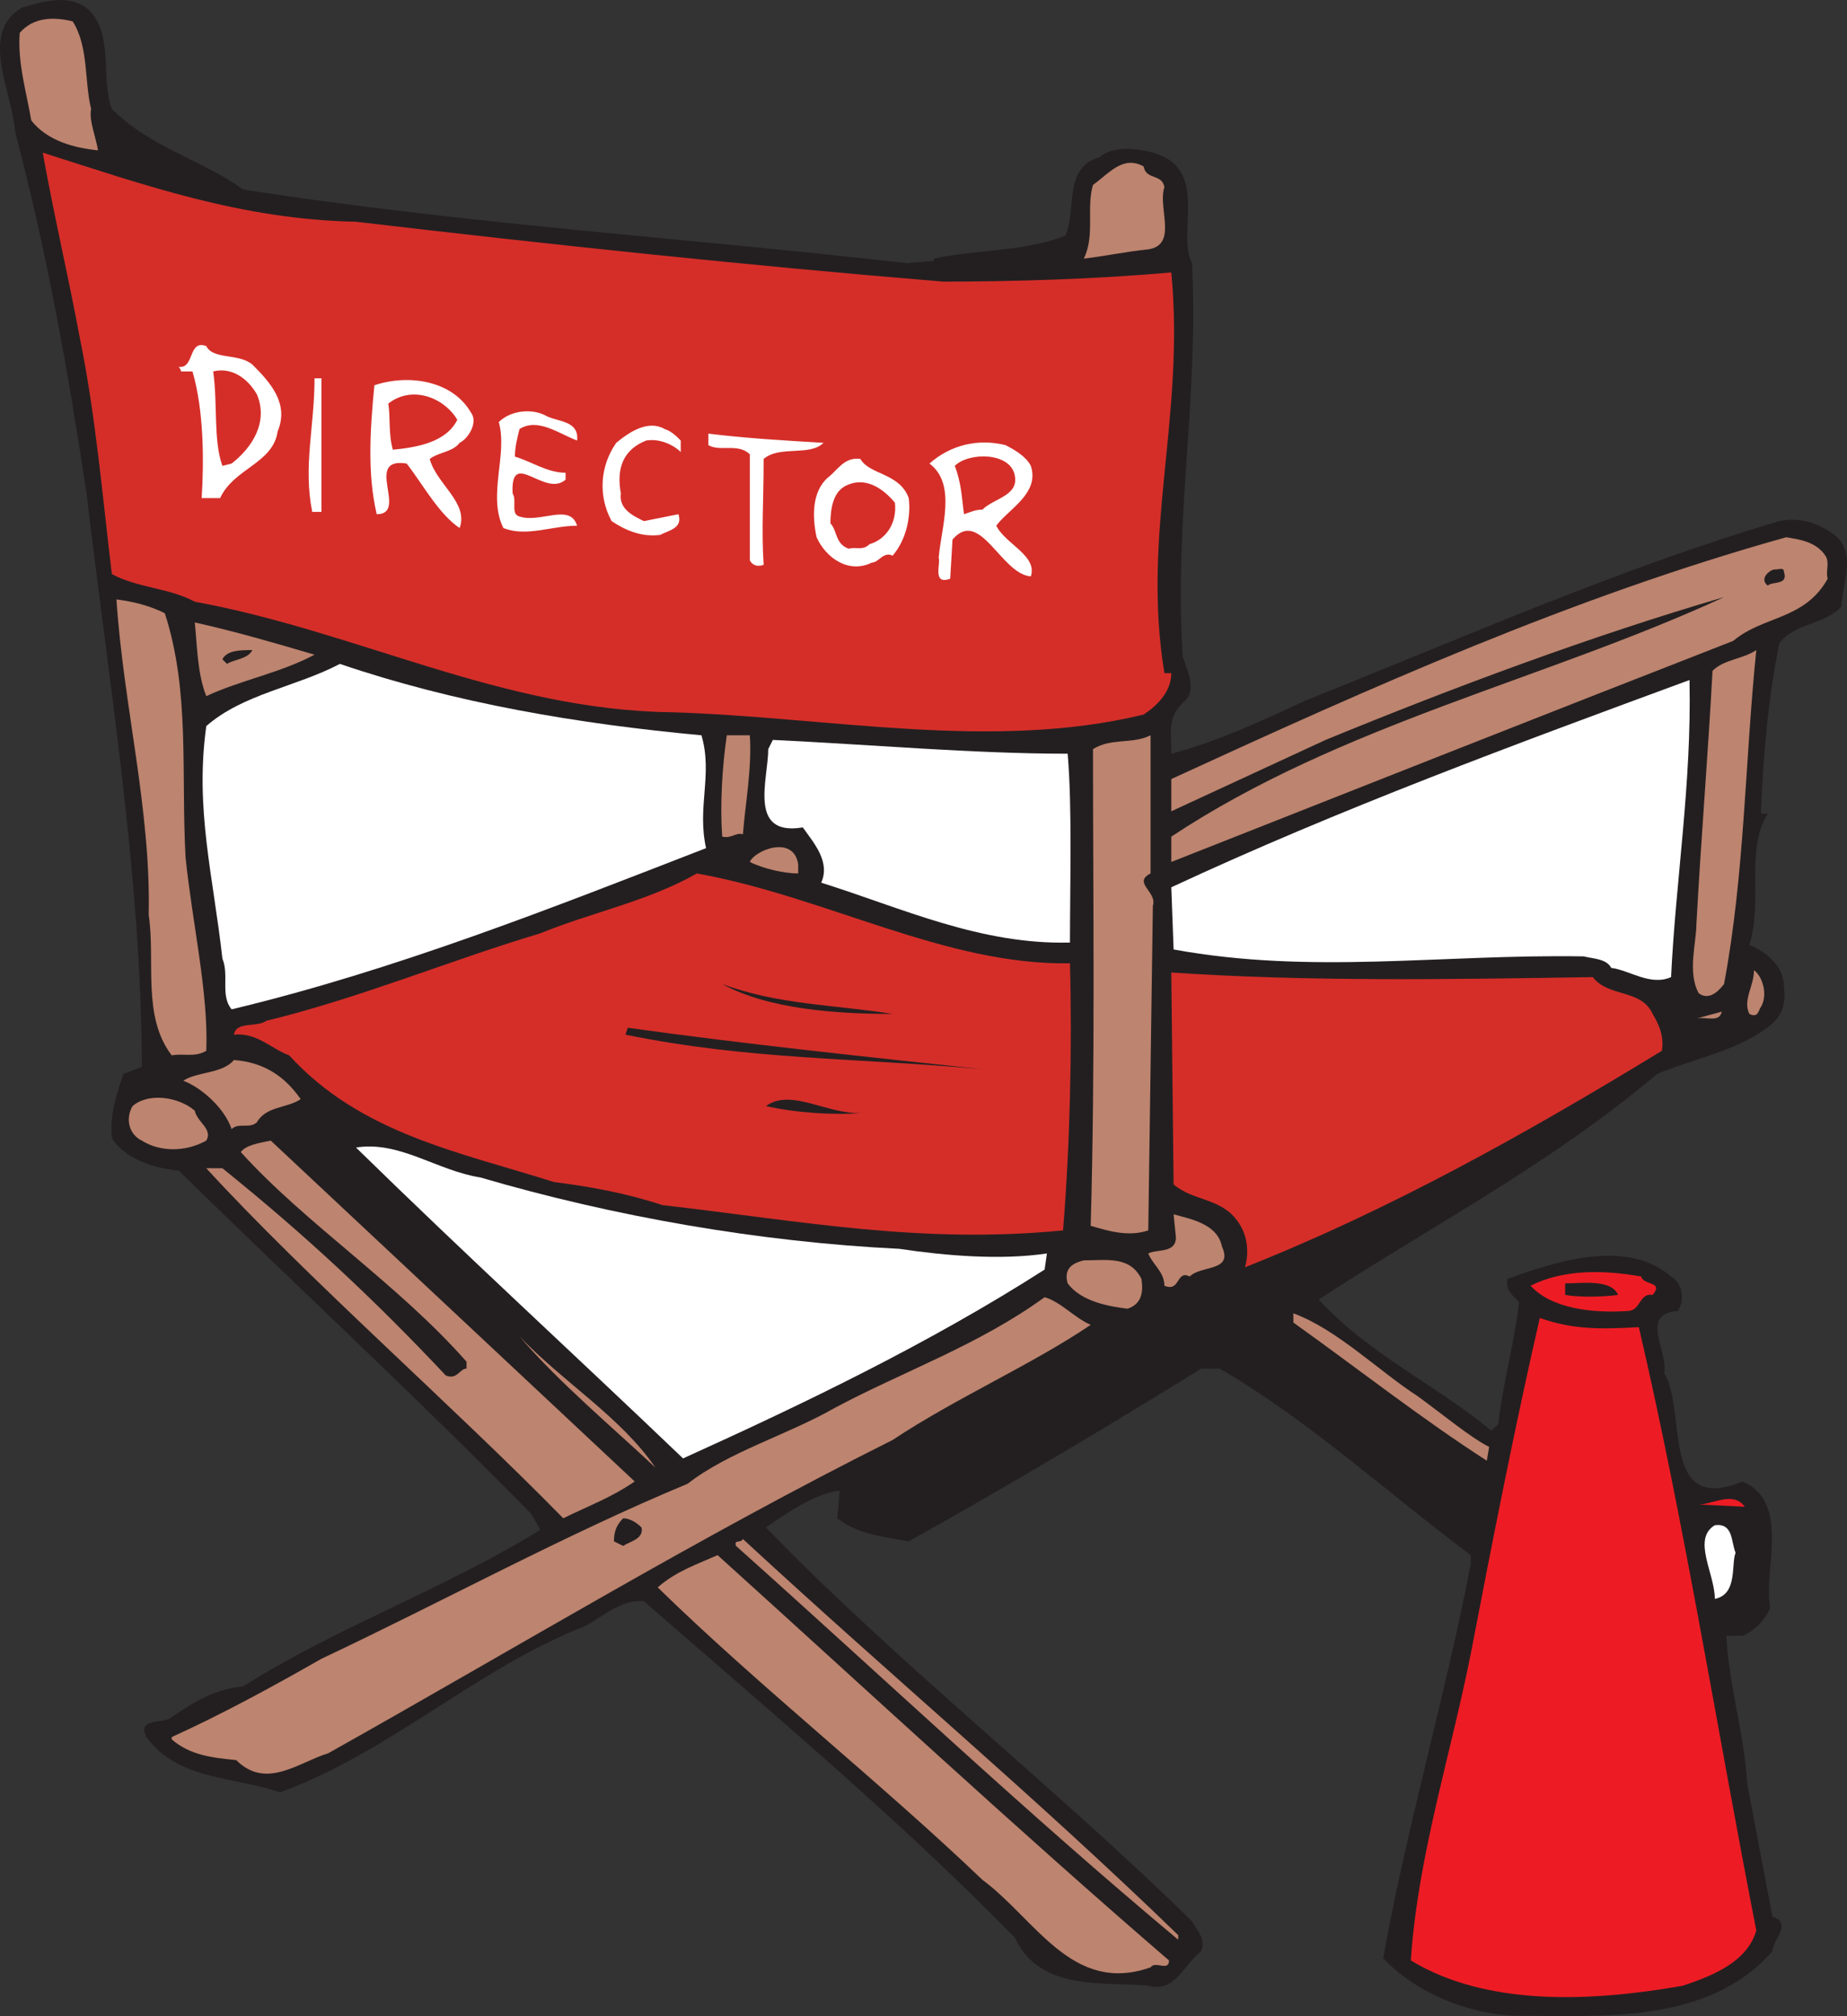 <svg xmlns="http://www.w3.org/2000/svg" width="601.461" height="656.585"><rect width="100%" height="100%" fill="#333333" stroke="none"/><path fill="#231f20" fill-rule="evenodd" d="M28.924 3.215c8.25 8.25 3.75 22.5 7.5 32.25 12.75 12.75 29.25 16.5 42.75 26.25 72 11.25 144 15.75 216 24l9-.75v-.75c13.5-3 30-2.25 42.75-7.5 3.75-8.25-.75-22.5 11.25-25.5 3.75-3.75 12-3 17.25-1.5 18.75 5.25 7.5 26.25 12.75 36 2.25 44.25-6 84-3 128.25 1.5 4.5 4.5 10.5.75 14.25-6 5.25-4.5 9.75-4.5 17.25 14.25-3.75 29.25-10.5 43.5-17.25 51-20.25 101.25-42.75 154.5-58.5 6.75-1.5 12.75.75 18 4.5 7.5 6 2.25 16.5 2.25 23.25-5.25 6-15 5.25-20.25 12-3.75 18.75-5.25 36.75-6 55.5h2.25c-7.5 12-1.5 28.5-6 42.75 5.25 2.25 11.25 6.75 11.25 13.5.75 6-.75 9.75-4.5 12.75-10.5 8.25-24 10.5-36.75 15.75-34.5 29.25-73.5 49.5-110.25 73.5 16.5 18 38.25 27.75 56.25 42.75l2.25-2.25c1.5-13.5 5.25-26.25 6.75-39.75-2.25-2.25-4.5-3.75-3.75-7.5 15-5.25 38.25-13.5 53.25-.75 3.75 2.25 4.5 7.5 2.25 11.25-12.75.75-3 13.5-4.5 20.25 7.5 12-1.5 46.5 25.5 35.25 15.75 6.75 6.75 28.5 9 41.25-1.5 3.75-5.25 7.5-9 9h-5.25c.75 15.75 6 33 6.75 48l8.25 43.5c6.75 2.25 0 7.5 0 11.25-21 24-56.25 21-84 21-16.5-.75-33-8.25-42.75-18.75 7.5-42 20.25-85.5 28.5-128.25v-3c-27-20.25-53.25-44.25-81.75-60.75h-6c-31.5 19.5-63 38.25-95.25 56.25-8.25-1.5-16.5-2.25-23.25-7.5l.75-9c-7.5.75-16.5 6.75-24 12 42 43.5 95.25 85.5 138.75 128.25 1.5 3 4.5 5.25 3 9.75-6 4.5-8.25 13.5-17.25 11.25-13.5-1.5-35.25 2.25-43.5-15.75-38.25-39-79.5-73.5-120.75-109.5-7.5-.75-13.5 5.25-19.5 8.25-34.5 13.5-63.75 41.25-99 54-15-5.25-33-3.75-43.5-18-3-6 4.5-4.5 7.5-6 7.5-5.25 15-9.75 24-10.5 30.75-19.5 65.25-31.5 96.75-51l-3-5.25c-38.25-39-75.75-73.5-114.75-111.75-8.25-.75-17.25-3.75-21.75-10.5-.75-7.5 1.5-14.25 3.75-21l6-2.25c0-60-10.5-123.75-18-186.75-6-39.75-12.75-78-23.25-117.75-.75-12.75-12-32.25 2.25-40.5 7.5-2.25 15.75-4.5 21.75.75"/><path fill="#bd846f" fill-rule="evenodd" d="M29.674 35.465c-.75 3.75 1.5 9 2.25 13.5-7.5-.75-16.5-3-21.75-9.75-1.5-9-4.5-18.75-3.75-28.5 4.5-5.25 11.25-5.25 17.25-3.75 5.25 8.25 3.75 19.5 6 28.5"/><path fill="#d52e29" fill-rule="evenodd" d="M115.924 72.215c63.75 7.5 127.5 14.25 191.25 19.5 21.75 0 49.5-.75 74.25-3 4.5 47.25-9.75 84.75-2.25 130.5h2.25c0 6-4.5 10.5-9 13.5-49.5 12-102.75.75-153.75-.75-55.5-.75-102-26.25-155.25-36-8.25-4.5-18.75-4.5-27-9-3-24.75-5.25-51.75-10.5-77.25-3.75-20.25-8.25-39-12-60 33 10.5 64.5 21.75 102 22.5"/><path fill="#bd846f" fill-rule="evenodd" d="M379.174 60.965c-2.25 6.75 4.5 18.75-5.25 20.25-7.5.75-14.25 2.25-21 3 3.75-7.5.75-16.5 3-24 5.25-3.75 9.75-9.75 16.5-6 .75 4.5 6 2.25 6.75 6.75"/><path fill="#fff" fill-rule="evenodd" d="M67.174 112.715c2.25 4.5 10.5 2.25 15 6 6 6 12 12.75 8.25 21.75-1.5 10.5-14.25 12-18.75 21.75h-6c.75-12 .75-28.5-3-41.25h-3.75c0-.75-.75-1.5-.75-1.5 5.25.75 3-9 9-6.75"/><path fill="#d52e29" fill-rule="evenodd" d="M83.674 128.465c3.75 9-1.5 17.25-8.25 22.5l-3 .75c-3-8.25-1.5-20.25-3-30.75 6-1.5 11.25 2.25 14.25 7.5"/><path fill="#fff" fill-rule="evenodd" d="M104.674 166.715h-3c-3-15 .75-27.75.75-43.5h2.25v43.5m48.75-32.25c2.25 3-.75 8.25-3.75 9.75-2.25 3-6.75 3-9.75 5.25 2.25 8.25 12.75 14.25 9.75 22.5-6.75-4.5-12-14.25-17.25-21-14.25-2.25.75 16.5-9.75 16.5-3-12.75-2.25-27-.75-42 11.25-3.75 25.5-1.5 31.5 9"/><path fill="#d52e29" fill-rule="evenodd" d="M148.924 136.715c-3.75 7.5-13.5 9-21 9.75-1.5-5.25-.75-11.25-1.5-15 7.5-6 18-2.25 22.5 5.25"/><path fill="#fff" fill-rule="evenodd" d="M187.924 143.465c-6-2.25-12.75-7.5-18.75-3.75-.75 3-1.5 6-1.5 9 5.25 1.5 10.5 5.25 16.5 5.25v2.25c-6.75 6-18-10.5-17.25 4.5 1.5 2.25-.75 6.75 2.25 7.5 6.75 2.25 16.5-4.5 18.75 3-8.25 0-16.5 3.75-24 .75-5.25-10.5 1.5-24-1.5-34.5 3.75-3.75 10.5-4.5 15-2.25 3.75 2.25 11.25 1.5 10.5 8.25m33.75 0v3.75c-2.25-2.25-6.75-4.5-11.25-3.75-7.5 3-9.75 9-8.25 17.25-.75 5.25 4.5 7.5 7.5 9l11.25-2.25c1.5 4.5-3 5.25-6 6.75-6 .75-11.25-1.5-15.75-4.5-4.5-8.25-3.75-18 1.5-25.5 4.5-3.75 10.5-7.5 15.75-4.5 2.25.75 3.75 2.25 5.25 3.75m46.5.75c-4.5 4.5-14.25.75-19.5 5.25 0 14.25-.75 22.5 0 34.5-2.25.75-3.75 0-4.5-1.5v-34.5c-3.75-3.75-9.75-.75-13.5-3v-3.75c12 1.5 24.75 2.25 37.5 3m67.5 7.5c3 9-7.5 14.25-11.25 19.5 3 6 13.5 9.75 11.25 16.5-9.75-.75-16.5-22.5-25.5-12l-.75 12.75c-6 2.25-3-5.25-3.75-6.75.75-9.75 6-24-3-30.75 6.75-6 15.75-8.25 24.75-6 3 1.5 6.75 3.75 8.25 6.75"/><path fill="#d52e29" fill-rule="evenodd" d="M330.424 154.715c1.5 6.75-6.75 7.5-10.5 11.25-2.25 0-3.75.75-6 1.5-.75-5.25-.75-9.75-3-15.75 4.5-4.5 18-4.5 19.5 3"/><path fill="#fff" fill-rule="evenodd" d="M280.174 149.465c3 5.25 12.75 4.5 15.75 12.75.75 6-.75 13.5-5.25 18.75-3-1.5-4.5 2.25-6.75 2.25-7.5 3.75-15-1.5-18-8.25-1.5-6.75-1.5-15 3.75-19.5 3-2.25 5.25-6.75 10.5-6"/><path fill="#d52e29" fill-rule="evenodd" d="M291.424 163.715c.75 6.75-3 12-8.25 13.5-2.25 2.25-4.5.75-6.75 1.5-4.5-1.5-3.75-6-6-8.25 0-4.5.75-9.75 4.5-12 6.75-3.75 12.75.75 16.5 5.25"/><path fill="#bd846f" fill-rule="evenodd" d="M594.424 180.965c1.5 2.25 0 5.25.75 7.5-7.5 13.5-21 12-30.75 20.25-61.5 24-122.25 48-183 72v-8.25c55.5-36.75 121.5-51 180-78-43.5 12.75-87.75 29.25-129.75 46.5l-50.25 23.25v-10.5c65.25-30 130.5-59.25 200.25-78.75 4.5.75 9.75 1.5 12.75 6"/><path fill="#231f20" fill-rule="evenodd" d="M580.924 186.215c1.5 4.5-3.75 3-5.25 4.5-3-2.25.75-5.25 2.25-5.25s3-.75 3 .75"/><path fill="#bd846f" fill-rule="evenodd" d="M53.674 199.715c8.25 25.5 5.25 51.75 6.75 79.5 2.25 21.75 7.5 44.25 6.75 63-3.75 2.25-7.5.75-11.25 1.5-9.75-12.75-5.25-30.75-7.5-45.75.75-34.5-8.25-68.25-10.5-102.75 6 .75 11.25 2.25 15.75 4.5m48.75 13.5c-11.25 6-24 8.25-35.25 13.5-3-7.5-3-17.25-3.75-24 13.5 3 26.25 6.75 39 10.5"/><path fill="#231f20" fill-rule="evenodd" d="M82.174 211.715c-1.5 3-6 3-8.25 4.5l-1.5-1.5c1.5-3 6-3 9.75-3"/><path fill="#bd846f" fill-rule="evenodd" d="M561.424 320.465c-2.25 3-5.25 5.25-8.25 3-3.75-6.75-.75-16.5-.75-22.5 1.5-27.75 3.75-54.75 5.25-82.5 3.75-3.75 9.75-3.75 14.25-6.75-3.75 36.75-3.75 72.75-10.5 108.75"/><path fill="#fff" fill-rule="evenodd" d="M228.424 239.465c3.75 12.75-1.5 23.25 1.5 36.75-50.25 19.5-101.25 39.75-154.5 52.5-3.75-4.5-.75-11.25-3-16.5-3-27-9-48.75-5.25-75.75 12-10.5 29.25-12.75 43.5-20.25 37.5 12.75 77.25 19.5 117.75 23.25m321.75-18c.75 33.75-4.5 65.25-6 96.75-6.75 3-13.5-2.25-19.5-3-1.5-3-6-3-9-3.75-46.5-.75-88.5 6-133.5-2.25l-.75-20.25c54.75-25.5 111.75-46.5 168.75-67.5"/><path fill="#bd846f" fill-rule="evenodd" d="M374.674 284.465c-6 3 2.25 6 .75 10.5l-1.5 105.75c-6.75 2.25-13.5 0-18.75-1.5 1.5-52.5.75-106.5.75-155.25 6-3.75 12.75-1.5 18.75-4.5v45m-130.5-45c.75 10.5-1.5 22.5-2.25 32.25-2.25-.75-3.75 1.5-6.75.75-.75-10.5 0-22.5 1.5-33h7.5"/><path fill="#fff" fill-rule="evenodd" d="M347.674 245.465c1.5 17.25.75 42.75.75 61.5-29.25.75-54.75-11.25-81-19.5 3-6.75-2.25-12.75-6-18-18 3-11.25-15.75-11.25-25.5l1.5-3c31.5 1.5 65.25 4.5 96 4.5"/><path fill="#bd846f" fill-rule="evenodd" d="M259.924 281.465v3c-4.5 0-11.25-1.5-15.75-3.75 1.5-3.75 14.25-9 15.75.75"/><path fill="#d52e29" fill-rule="evenodd" d="M348.424 313.715c.75 27.75 0 59.25-2.25 87-46.5 4.5-84.75-3-130.5-8.25-11.25-3.75-23.25-6-35.25-7.5-30.75-9.75-63-15.75-86.25-41.25-6-2.25-10.5-7.5-18-6.75.75-4.5 7.5-2.25 10.5-4.5 30.75-7.5 59.25-19.5 89.25-28.5 16.5-6.75 35.25-10.5 51-19.5 42 7.5 81 30 121.5 29.25"/><path fill="#bd846f" fill-rule="evenodd" d="M573.424 327.965c-.75.75-.75 3.75-3.75 2.25-2.25-4.5 1.5-9 1.5-14.25 3 2.25 4.5 8.25 2.25 12"/><path fill="#d52e29" fill-rule="evenodd" d="M518.674 318.215c5.25 6.75 15.75 3.75 19.5 12 2.25 3.75 3.75 7.5 3 12-44.25 27-88.5 51.75-135.75 70.5 1.5-5.25.75-11.25-3-15.75-5.25-6.75-14.25-6-20.25-11.25l-.75-69c44.25 3 90.75 2.25 137.25 1.5"/><path fill="#231f20" fill-rule="evenodd" d="M290.674 330.215c-18 0-40.5-1.5-55.5-9.75 18 6.75 36.75 6.75 55.5 9.75"/><path fill="#bd846f" fill-rule="evenodd" d="m552.424 331.715 8.25-2.25c-.75 3.75-5.25 1.5-8.25 2.25"/><path fill="#231f20" fill-rule="evenodd" d="M319.924 348.215c-41.25-3.75-75.75-3-116.25-11.25l.75-2.25c37.5 5.25 80.25 9.75 115.5 13.5"/><path fill="#bd846f" fill-rule="evenodd" d="M97.924 357.965c-4.5 3-11.25 2.25-14.25 7.5-2.25 2.25-6 0-8.25 2.25-2.25-6.75-9.75-13.5-15.75-15.75 4.5-3 12.75-2.25 16.5-6.75 9.75.75 16.5 5.25 21.75 12.75m-34.5 3.75c.75 3.75 6 6 3.75 9.75-6.75 3.75-15 3.75-21 0-4.5-2.25-5.25-7.5-3-11.25 5.25-4.5 15-3 20.25 1.5"/><path fill="#231f20" fill-rule="evenodd" d="M280.924 362.465c-9 .75-21.75 0-31.5-2.25 8.25-6 20.25 3 31.5 2.25"/><path fill="#bd846f" fill-rule="evenodd" d="M206.674 482.465c-7.5 5.25-15.75 8.25-23.25 12-36-36.75-83.25-78-116.25-114h5.25c27 21.75 49.5 42.75 72.75 67.5 3.75 1.5 4.5-2.25 6.75-2.25v-2.25c-22.5-25.5-52.5-45-73.5-68.25 1.5-2.25 6-3 9.75-3.75l118.5 111"/><path fill="#fff" fill-rule="evenodd" d="M156.424 383.465c43.5 12.75 90.75 21 136.5 23.25 15 2.25 33 3.75 48 1.5l-.75 5.25c-37.5 24-78 43.5-117.75 61.5-35.25-33.75-70.5-66-106.5-101.25 14.25-2.25 26.25 7.5 40.5 9.75"/><path fill="#bd846f" fill-rule="evenodd" d="M397.924 405.965c3.75 8.25-6.75 6-10.5 9.75-4.5-2.25-3 5.25-8.25 3 0-4.5-3.75-6.75-5.25-10.5 3-1.5 9 0 9-5.25l-.75-7.5c5.25 1.5 14.25 3 15.75 10.5m-26.25 10.5c.75 4.5 0 8.25-4.5 9.75-6-.75-15-2.25-19.5-8.25-1.5-5.25 2.25-6.75 5.25-7.5 7.5 0 15-1.5 18.75 6"/><path fill="#ed1c24" fill-rule="evenodd" d="M538.174 421.715c-4.5-.75-3.75 5.25-8.25 5.25-11.25.75-24.75-.75-31.5-8.25 10.5-5.25 23.25-5.25 36-3 .75 3 7.5 1.5 3.75 6"/><path fill="#231f20" fill-rule="evenodd" d="M526.924 421.715c-5.25.75-13.5.75-17.25 0v-3.75c5.25 0 15-1.5 17.25 3.75"/><path fill="#bd846f" fill-rule="evenodd" d="M355.174 431.465c-18.75 12.75-44.25 24-64.5 37.5-63 31.5-122.25 67.5-183.75 102-9.75 3-20.25 12-30 2.25-7.5-.75-15-1.5-21-6.75v-.75c16.5-7.5 33-16.5 48.75-25.5 39.75-18.75 79.5-40.5 119.25-57 13.5-10.5 32.25-15.75 48-24.75 22.5-12 46.5-20.25 68.25-36 5.25 1.5 9.75 6.75 15 9m106.5 23.25c8.25 6 17.25 13.5 23.25 16.5l-.75 4.5c-21-13.5-42-30-63-45v-3c14.25 5.25 27.75 18.75 40.5 27"/><path fill="#ed1c24" fill-rule="evenodd" d="M533.674 432.215c15 64.5 25.5 131.25 38.25 196.5-3 10.5-15 15-24 18-30 5.25-63.75 6.75-88.5-8.25 2.25-33.75 12.75-66 19.5-99.75 6.75-35.25 14.25-73.5 22.5-109.5 10.5 3.75 19.5 3.75 32.25 3"/><path fill="#bd846f" fill-rule="evenodd" d="M213.424 477.965c-13.5-12.75-31.5-27.75-44.25-42.75 14.25 15 33 26.25 44.25 42.75"/><path fill="#ed1c24" fill-rule="evenodd" d="m568.174 490.715-15-.75c4.5 0 11.25-4.5 15 .75"/><path fill="#231f20" fill-rule="evenodd" d="M208.924 497.465c.75 3.75-3.75 4.5-6 6l-3-1.5c0-3 .75-5.25 3-7.5 2.25 0 4.5 1.5 6 3"/><path fill="#fff" fill-rule="evenodd" d="M565.174 505.715c-1.5 3.75.75 13.5-6.75 15 0-8.25-7.5-19.5 0-24 6-.75 5.25 5.25 6.75 9"/><path fill="#bd846f" fill-rule="evenodd" d="M383.674 630.215v1.5c-50.25-42-94.5-84-144-128.25-.75-2.25 1.5-.75 2.25-2.25 49.5 45.75 94.5 83.25 141.75 129m-150-123.75c46.5 42 98.25 90 147 132 0 3.75-4.5 0-6 2.25-25.5 9-37.5-15.75-54.75-28.5-33.75-32.25-72.75-63-105.75-95.25 6-5.25 12.75-7.5 19.5-10.5"/></svg>
